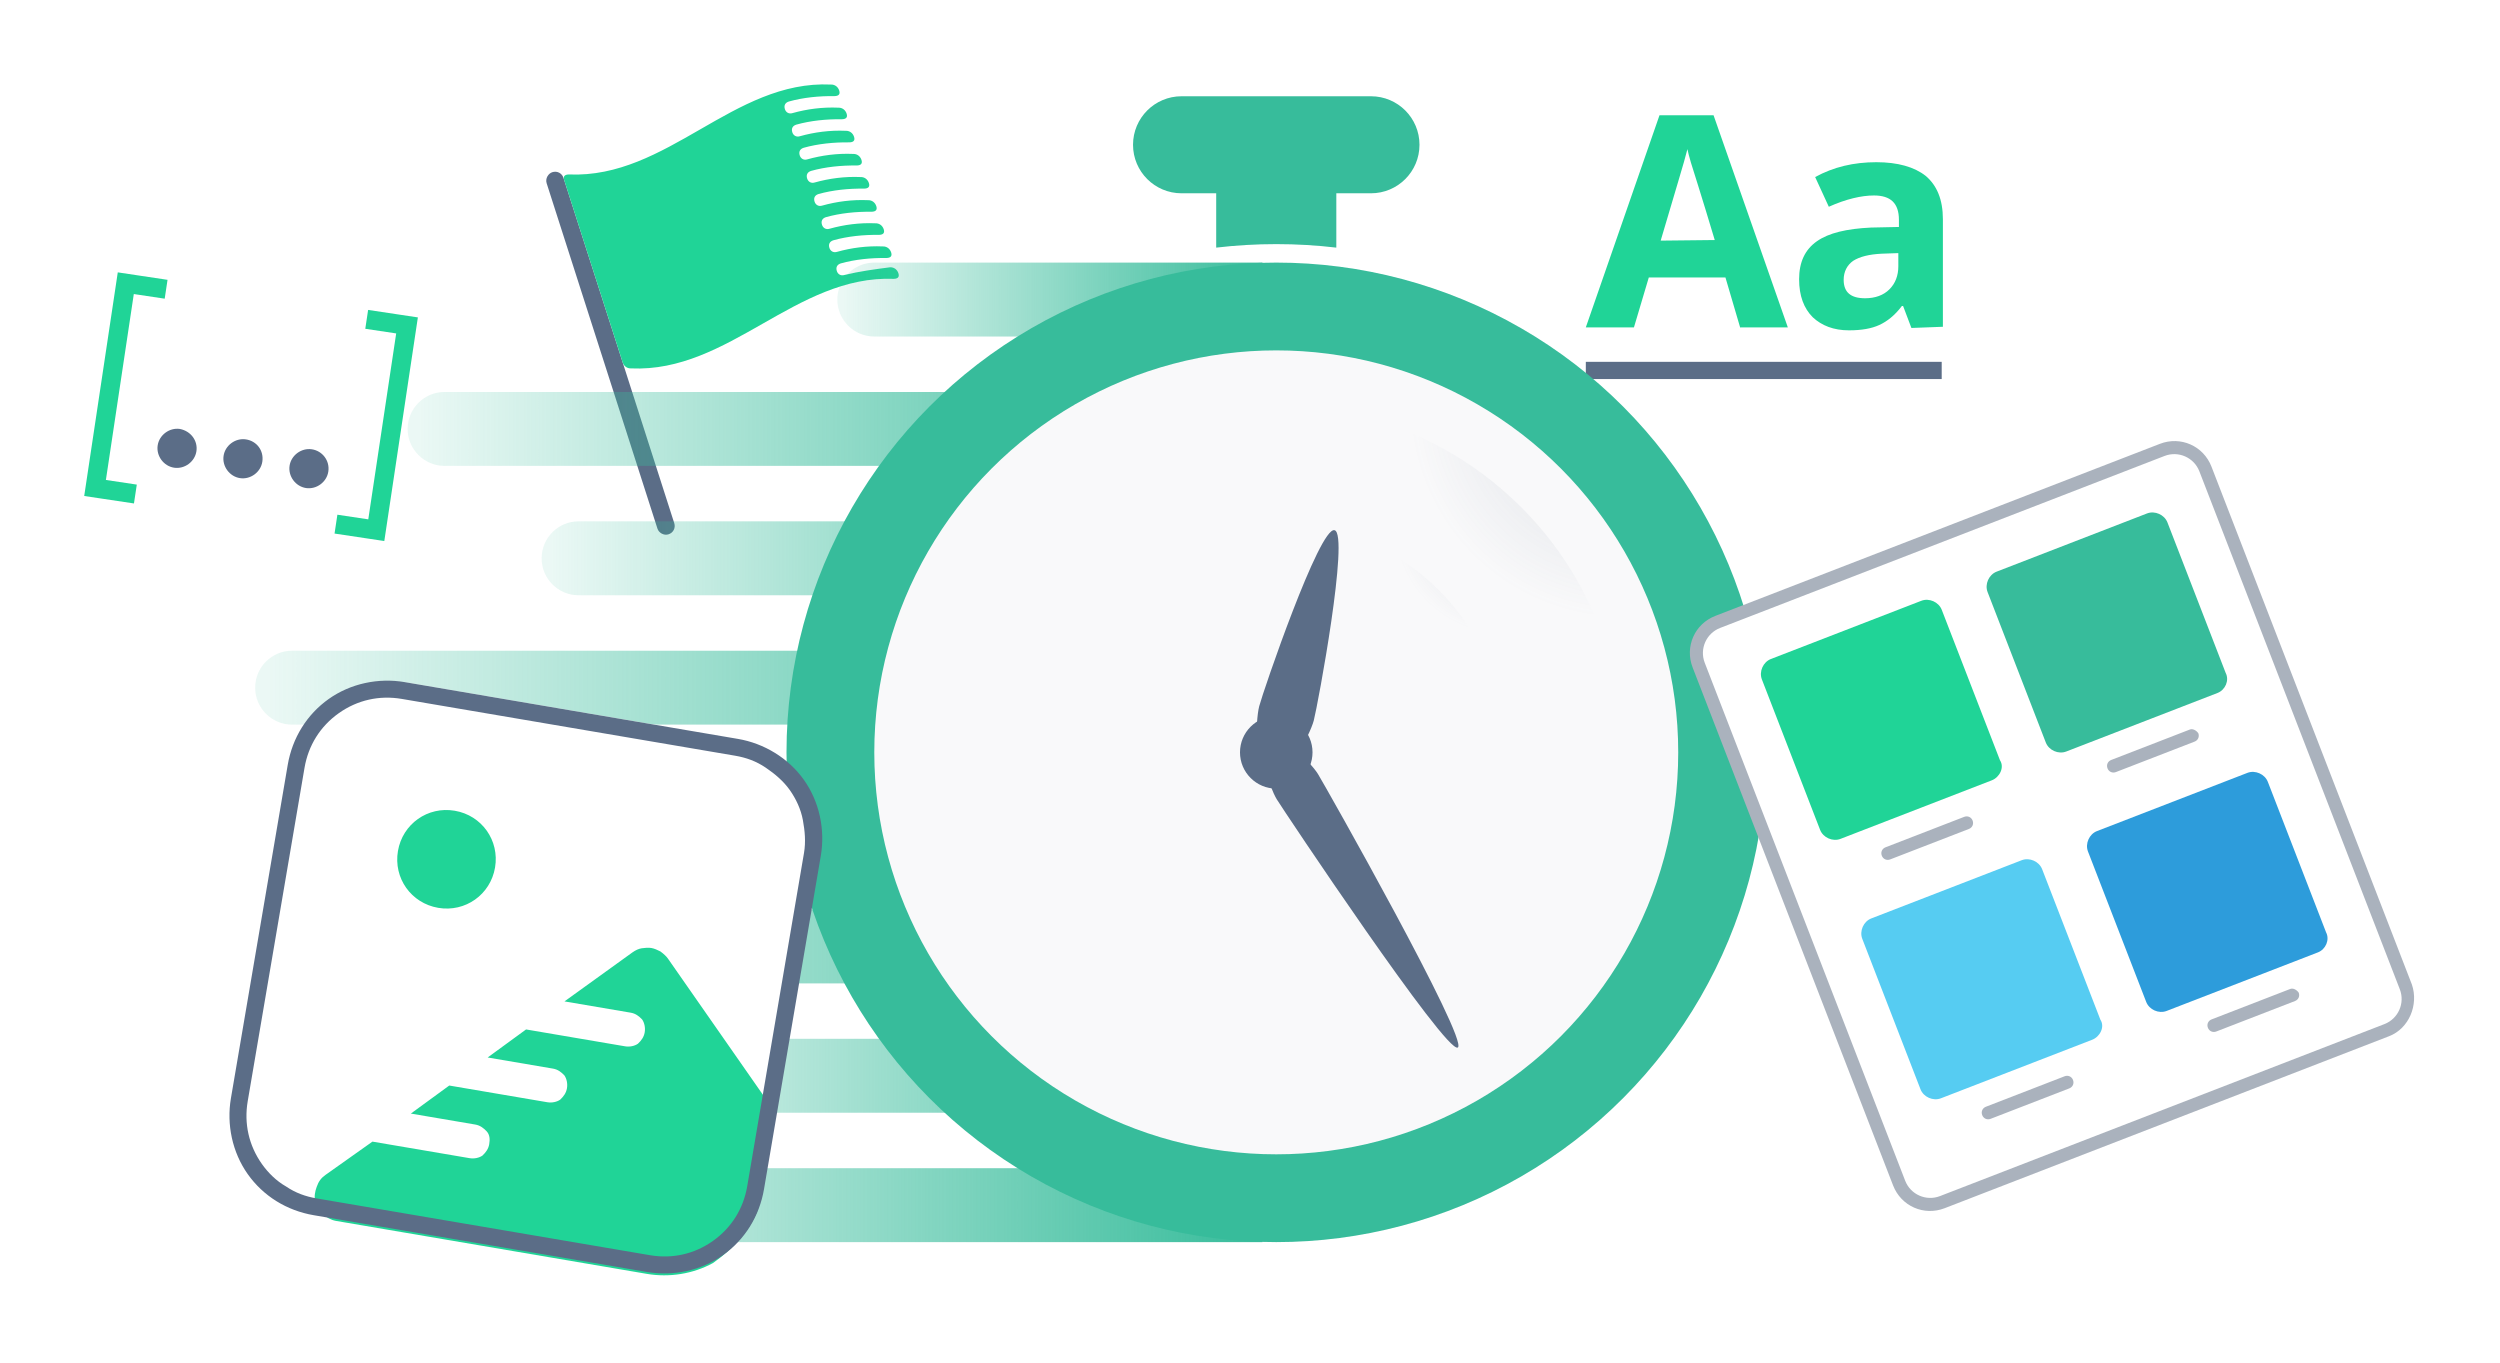 <svg width="475" height="259" viewBox="0 0 475 259" fill="none" xmlns="http://www.w3.org/2000/svg">
<g filter="url(#filter0_d)">
<path d="M127.024 93.519C126.126 93.807 125.17 93.233 124.914 92.434L103.864 26.824C103.576 25.925 104.15 24.97 104.949 24.713C105.848 24.425 106.771 24.9 107.06 25.799L128.11 91.408C128.398 92.307 127.923 93.23 127.024 93.519Z" fill="#5B6D87"/>
<path d="M160.449 44.245C159.75 44.469 159.191 44.098 158.998 43.499C158.774 42.8 159.045 42.273 159.744 42.048C162.473 41.283 165.461 40.985 168.446 41.019C169.209 40.994 169.544 40.666 169.32 39.967C169.096 39.268 168.504 38.797 167.741 38.822C164.724 38.688 161.768 39.086 159.039 39.851C158.34 40.075 157.781 39.704 157.589 39.105C157.364 38.406 157.636 37.879 158.335 37.654C161.063 36.889 164.051 36.591 167.036 36.625C167.799 36.6 168.134 36.272 167.91 35.573C167.686 34.874 167.094 34.403 166.331 34.428C163.314 34.294 160.358 34.692 157.63 35.457C156.931 35.682 156.371 35.31 156.179 34.711C155.955 34.012 156.226 33.485 156.925 33.26C159.653 32.495 162.642 32.197 165.626 32.231C166.389 32.206 166.725 31.878 166.5 31.179C166.276 30.48 165.684 30.009 164.921 30.034C161.905 29.9 158.948 30.298 156.22 31.063C155.521 31.288 154.961 30.916 154.769 30.317C154.545 29.618 154.816 29.091 155.515 28.866C158.243 28.101 161.232 27.803 164.216 27.837C164.98 27.812 165.315 27.485 165.091 26.785C164.866 26.086 164.275 25.615 163.512 25.64C160.495 25.506 157.539 25.904 154.81 26.669C154.111 26.894 153.552 26.523 153.359 25.923C153.135 25.224 153.406 24.697 154.105 24.472C156.834 23.707 159.822 23.409 162.807 23.443C163.57 23.419 163.905 23.091 163.681 22.392C163.457 21.692 162.865 21.221 162.102 21.246C159.085 21.113 156.129 21.51 153.4 22.275C152.701 22.5 152.142 22.128 151.95 21.529C151.725 20.83 151.997 20.303 152.696 20.078C155.424 19.313 158.412 19.015 161.397 19.049C162.16 19.024 162.495 18.697 162.271 17.998C162.047 17.299 161.455 16.828 160.692 16.852C157.675 16.718 154.719 17.116 151.991 17.881C151.292 18.106 150.732 17.735 150.54 17.135C150.316 16.436 150.587 15.909 151.286 15.684C154.014 14.919 157.003 14.621 159.987 14.655C160.75 14.63 161.086 14.303 160.861 13.604C160.637 12.905 160.045 12.434 159.282 12.458C156.266 12.325 153.309 12.722 150.581 13.488C149.882 13.712 149.322 13.341 149.13 12.742C148.906 12.042 149.177 11.515 149.876 11.29C152.604 10.525 155.593 10.227 158.577 10.261C159.341 10.237 159.676 9.909 159.452 9.21C159.227 8.511 158.636 8.04 157.873 8.064C139.309 7.191 126.825 25.956 108.062 25.147C107.299 25.171 106.964 25.499 107.188 26.198C110.904 37.782 114.589 49.266 118.306 60.85C118.53 61.55 119.121 62.02 119.885 61.996C138.548 62.837 151.196 44.24 169.827 44.981C170.59 44.957 170.926 44.629 170.701 43.93C170.477 43.231 169.885 42.76 169.122 42.784C166.266 43.15 163.309 43.548 160.449 44.245Z" fill="#20D497"/>
</g>
<g filter="url(#filter1_d)">
<path d="M368.923 60.748H301.306V64.021H368.923V60.748Z" fill="#5B6D87"/>
<path d="M330.656 54.313L327.834 44.718H313.272L310.45 54.2H301.306L315.304 13.901H325.576L339.686 54.2H330.656V54.313ZM325.802 37.606C323.205 28.914 321.625 24.06 321.286 22.931C320.948 21.803 320.722 20.9 320.609 20.335C320.045 22.706 318.238 28.463 315.529 37.719L325.802 37.606Z" fill="#20D497"/>
<path d="M363.166 54.313L361.586 50.136H361.36C360.005 51.942 358.538 53.071 357.07 53.748C355.603 54.426 353.684 54.764 351.313 54.764C348.378 54.764 346.121 53.861 344.427 52.281C342.734 50.588 341.831 48.217 341.831 45.056C341.831 41.783 342.96 39.412 345.218 37.832C347.475 36.251 350.862 35.461 355.49 35.236L360.795 35.123V33.768C360.795 30.607 359.215 29.14 356.054 29.14C353.684 29.14 350.749 29.817 347.475 31.285L344.879 25.64C348.378 23.721 352.216 22.818 356.506 22.818C360.57 22.818 363.73 23.721 365.875 25.415C368.02 27.221 369.149 29.93 369.149 33.655V54.087L363.166 54.313ZM360.683 40.09L357.522 40.202C355.151 40.315 353.345 40.767 352.103 41.557C350.975 42.347 350.297 43.589 350.297 45.169C350.297 47.54 351.652 48.669 354.361 48.669C356.28 48.669 357.86 48.104 358.989 46.975C360.118 45.846 360.683 44.379 360.683 42.573V40.09Z" fill="#20D497"/>
</g>
<path fill-rule="evenodd" clip-rule="evenodd" d="M224.493 36.725H231.077V47.049C234.82 46.608 238.628 46.382 242.489 46.382C246.35 46.382 250.159 46.608 253.901 47.049V36.725H260.485C265.576 36.725 269.703 32.599 269.703 27.508C269.703 22.417 265.576 18.29 260.485 18.29H243.984C243.956 18.29 243.929 18.29 243.901 18.29H241.077C241.049 18.29 241.022 18.29 240.994 18.29H224.493C219.402 18.29 215.275 22.417 215.275 27.508C215.275 32.599 219.402 36.725 224.493 36.725Z" fill="#37BC9B"/>
<path d="M159.092 56.916C159.092 53.037 162.236 49.893 166.115 49.893H239.855V63.939H166.115C162.236 63.939 159.092 60.795 159.092 56.916Z" fill="url(#paint0_linear)"/>
<path d="M88.863 228.978C88.863 225.099 92.007 221.955 95.886 221.955H239.856V236H95.886C92.007 236 88.863 232.856 88.863 228.978Z" fill="url(#paint1_linear)"/>
<path d="M109.054 204.397C109.054 200.519 112.198 197.375 116.077 197.375H239.856V211.42H116.077C112.198 211.42 109.054 208.276 109.054 204.397Z" fill="url(#paint2_linear)"/>
<path d="M68.672 179.817C68.672 175.939 71.816 172.794 75.695 172.794H239.855V186.84H75.695C71.816 186.84 68.672 183.696 68.672 179.817Z" fill="url(#paint3_linear)"/>
<path d="M88.863 155.237C88.863 151.358 92.007 148.214 95.886 148.214H239.856V162.26H95.886C92.007 162.26 88.863 159.115 88.863 155.237Z" fill="url(#paint4_linear)"/>
<path d="M48.481 130.657C48.481 126.778 51.625 123.634 55.504 123.634H239.855V137.68H55.504C51.625 137.68 48.481 134.535 48.481 130.657Z" fill="url(#paint5_linear)"/>
<path d="M102.909 106.077C102.909 102.198 106.053 99.054 109.931 99.054H239.855V113.1H109.931C106.053 113.1 102.909 109.955 102.909 106.077Z" fill="url(#paint6_linear)"/>
<path d="M77.451 81.497C77.451 77.618 80.595 74.474 84.474 74.474H239.856V88.519H84.474C80.595 88.519 77.451 85.375 77.451 81.497Z" fill="url(#paint7_linear)"/>
<circle r="93.054" transform="matrix(1 0 0 -1 242.489 142.947)" fill="#37BC9B"/>
<circle r="76.374" transform="matrix(1 0 0 -1 242.489 142.947)" fill="#F9F9FA"/>
<circle opacity="0.2" r="65.84" transform="matrix(1 0 0 -1 242.489 142.947)" fill="url(#paint8_angular)"/>
<circle opacity="0.2" r="43.638" transform="matrix(1 0 0 -1 242.489 142.947)" fill="url(#paint9_angular)"/>
<circle r="6.89" transform="matrix(-1 0 0 1 242.489 142.947)" fill="#5B6D87"/>
<path d="M250.413 147.061C249.084 144.9 242.244 137.704 240.083 139.034C237.922 140.363 241.259 149.713 242.588 151.874C243.917 154.035 274.822 200.356 276.983 199.027C279.144 197.698 251.742 149.222 250.413 147.061Z" fill="#5B6D87"/>
<path d="M253.567 100.738C250.705 99.987 240.001 131.319 239.25 134.181C238.498 137.044 238.267 147.379 241.129 148.13C243.992 148.882 248.865 139.765 249.617 136.902C250.368 134.039 256.43 101.49 253.567 100.738Z" fill="#5B6D87"/>
<g filter="url(#filter2_d)">
<path d="M326.373 110.162L410.825 77.479C414.111 76.207 417.757 77.819 419.029 81.105L457.116 179.522C458.387 182.808 456.776 186.454 453.49 187.726L369.039 220.408C365.753 221.68 362.107 220.068 360.835 216.782L322.748 118.366C321.476 115.08 323.087 111.433 326.373 110.162Z" fill="white"/>
<path d="M453.935 188.876L369.484 221.559C365.541 223.085 361.211 221.171 359.685 217.228L321.597 118.811C320.071 114.868 321.985 110.538 325.928 109.012L410.38 76.329C414.323 74.803 418.653 76.717 420.179 80.66L458.266 179.077C459.564 182.92 457.714 187.414 453.935 188.876ZM326.819 111.312C324.19 112.33 322.88 115.292 323.898 117.921L361.985 216.338C363.002 218.967 365.965 220.276 368.594 219.258L453.045 186.576C455.674 185.559 456.983 182.596 455.966 179.967L417.878 81.55C416.861 78.922 413.899 77.612 411.27 78.63L326.819 111.312Z" fill="#AAB2BD"/>
<path d="M440.406 172.953L411.653 184.081C410.174 184.653 408.351 183.847 407.779 182.368L396.715 153.78C396.143 152.301 396.948 150.478 398.427 149.906L427.016 138.842C428.494 138.27 430.317 139.076 430.89 140.554L441.953 169.143C442.69 170.558 441.884 172.381 440.406 172.953Z" fill="#2D9CDB"/>
<path d="M435.158 179.896L420.207 185.682C419.549 185.937 419.247 186.62 419.502 187.278C419.756 187.935 420.44 188.237 421.097 187.983L436.048 182.196C436.705 181.942 437.008 181.258 436.753 180.601C436.335 180.008 435.651 179.705 435.158 179.896Z" fill="#AAB2BD"/>
<path d="M421.33 123.664L392.578 134.791C391.099 135.363 389.276 134.558 388.703 133.079L377.64 104.49C377.067 103.012 377.873 101.189 379.352 100.616L407.941 89.552C409.419 88.98 411.242 89.786 411.815 91.265L422.878 119.853C423.615 121.268 422.809 123.091 421.33 123.664Z" fill="#37BC9B"/>
<path d="M416.083 130.606L401.132 136.392C400.474 136.647 400.172 137.33 400.427 137.988C400.681 138.645 401.365 138.947 402.022 138.693L416.973 132.906C417.63 132.652 417.933 131.968 417.678 131.311C417.26 130.717 416.576 130.415 416.083 130.606Z" fill="#AAB2BD"/>
<path d="M397.523 189.549L368.77 200.677C367.292 201.249 365.468 200.443 364.896 198.965L353.832 170.376C353.26 168.897 354.066 167.074 355.545 166.502L384.133 155.438C385.612 154.866 387.435 155.672 388.007 157.15L399.071 185.739C399.972 187.091 399.002 188.977 397.523 189.549Z" fill="#56CCF2"/>
<path d="M392.276 196.492L377.324 202.279C376.667 202.533 376.365 203.217 376.619 203.874C376.874 204.531 377.557 204.833 378.214 204.579L393.166 198.793C393.823 198.538 394.125 197.855 393.871 197.197C393.617 196.54 392.933 196.238 392.276 196.492Z" fill="#AAB2BD"/>
<path d="M378.447 140.259L349.695 151.386C348.216 151.959 346.393 151.153 345.82 149.674L334.757 121.086C334.184 119.607 334.99 117.784 336.469 117.211L365.057 106.148C366.536 105.576 368.359 106.381 368.931 107.86L379.995 136.448C380.896 137.8 379.926 139.687 378.447 140.259Z" fill="#20D497"/>
<path d="M373.2 147.201L358.249 152.987C357.591 153.241 357.289 153.925 357.544 154.582C357.798 155.239 358.482 155.542 359.139 155.287L374.09 149.501C374.747 149.247 375.05 148.563 374.795 147.906C374.541 147.249 373.857 146.947 373.2 147.201Z" fill="#AAB2BD"/>
</g>
<g filter="url(#filter3_d)">
<path d="M79.395 52.306L78.857 55.888L73.555 91.213L73.017 94.796L69.435 94.258L63.564 93.377L64.102 89.794L69.973 90.676L75.275 55.351L69.404 54.469L69.942 50.887L75.813 51.768L79.395 52.306ZM22.377 43.748L21.84 47.33L16.538 82.655L16 86.238L19.582 86.775L25.453 87.656L25.991 84.074L20.12 83.193L25.422 47.868L31.293 48.749L31.831 45.167L25.96 44.286L22.377 43.748Z" fill="#20D497"/>
<path d="M37.32 77.736C37.022 79.726 35.076 81.164 33.086 80.865C31.096 80.567 29.658 78.621 29.957 76.631C30.256 74.641 32.201 73.203 34.191 73.502C36.266 73.915 37.619 75.746 37.32 77.736ZM46.714 75.483C44.724 75.184 42.779 76.622 42.48 78.612C42.181 80.603 43.619 82.548 45.609 82.847C47.599 83.145 49.545 81.708 49.843 79.718C50.157 77.628 48.804 75.797 46.714 75.483ZM59.252 77.365C57.262 77.066 55.316 78.504 55.018 80.494C54.719 82.484 56.157 84.43 58.147 84.729C60.137 85.027 62.083 83.59 62.381 81.6C62.695 79.51 61.242 77.664 59.252 77.365Z" fill="#5B6D87"/>
</g>
<g filter="url(#filter4_d)">
<path d="M78.12 121.812L138.788 132.148C149.963 134.052 157.469 144.64 155.565 155.816L145.229 216.484C143.325 227.659 132.737 235.165 121.561 233.261L60.893 222.925C49.718 221.021 42.212 210.433 44.116 199.257L54.452 138.589C56.356 127.414 66.944 119.908 78.12 121.812Z" fill="white"/>
<path d="M143.907 222.098L146.808 205.069C146.929 204.359 146.843 203.797 146.756 203.235C146.669 202.672 146.405 202.08 145.964 201.457L126.892 174.112C126.598 173.697 126.126 173.252 125.477 172.776C124.975 172.508 124.296 172.21 123.763 172.119C123.231 172.028 122.491 172.085 121.929 172.171C121.367 172.258 120.774 172.522 120.151 172.964L107.249 182.266L119.844 184.411C120.731 184.563 121.38 185.038 121.999 185.691C122.44 186.314 122.644 187.262 122.493 188.149C122.342 189.035 121.866 189.685 121.213 190.303C120.59 190.745 119.643 190.949 118.756 190.798L99.952 187.594L92.656 192.922L105.073 195.038C105.96 195.189 106.609 195.665 107.228 196.318C107.669 196.941 107.873 197.888 107.722 198.775C107.571 199.662 107.095 200.311 106.442 200.93C105.819 201.371 104.872 201.575 103.985 201.424L85.359 198.251L78.062 203.579L90.302 205.664C91.189 205.815 91.838 206.291 92.457 206.944C93.076 207.597 93.102 208.514 92.951 209.401C92.8 210.288 92.325 210.937 91.671 211.556C91.049 211.998 90.101 212.201 89.214 212.05L70.766 208.907L61.838 215.235C61.008 215.824 60.532 216.473 60.173 217.507C59.845 218.364 59.664 219.428 59.898 220.198C60.101 221.146 60.513 221.946 61.309 222.629C61.928 223.282 62.931 223.818 63.819 223.97L122.89 234.034C127.147 234.759 131.646 234.065 135.47 231.978C139.207 229.329 142.325 226.027 143.907 222.098Z" fill="#20D497"/>
<path d="M83.262 164.489C88.406 165.365 93.181 161.981 94.058 156.836C94.934 151.692 91.549 146.917 86.405 146.04C81.26 145.164 76.485 148.549 75.609 153.693C74.733 158.837 78.117 163.612 83.262 164.489Z" fill="#20D497"/>
<path d="M139.663 135.583C141.791 135.945 143.682 136.633 145.482 137.852C147.283 139.072 148.875 140.438 150.053 142.099C151.23 143.76 152.169 145.745 152.547 147.818C152.924 149.89 153.123 151.932 152.761 154.06L141.971 217.389C141.246 221.646 138.985 225.277 135.455 227.779C131.926 230.281 127.751 231.212 123.494 230.487L60.165 219.698C58.037 219.335 56.146 218.648 54.346 217.428C52.515 216.386 50.953 214.842 49.776 213.181C47.274 209.652 46.342 205.477 47.067 201.22L57.857 137.892C58.582 133.634 60.843 130.004 64.373 127.502C67.902 125 72.077 124.068 76.334 124.794L139.663 135.583ZM140.207 132.39L76.878 121.6C71.911 120.754 66.612 121.859 62.46 124.803C58.307 127.746 55.54 132.203 54.664 137.348L43.874 200.676C43.028 205.643 44.133 210.942 47.077 215.095C50.02 219.247 54.477 222.014 59.621 222.891L122.95 233.68C127.917 234.526 133.216 233.421 137.368 230.478C141.521 227.534 144.288 223.077 145.164 217.933L155.954 154.604C156.8 149.637 155.695 144.338 152.752 140.186C149.808 136.034 145.174 133.236 140.207 132.39Z" fill="#5B6D87"/>
</g>
<defs>
<filter id="filter0_d" x="87.788" y="0.035" width="98.981" height="117.56" filterUnits="userSpaceOnUse" color-interpolation-filters="sRGB">
<feFlood flood-opacity="0" result="BackgroundImageFix"/>
<feColorMatrix in="SourceAlpha" type="matrix" values="0 0 0 0 0 0 0 0 0 0 0 0 0 0 0 0 0 0 127 0" result="hardAlpha"/>
<feOffset dy="8"/>
<feGaussianBlur stdDeviation="8"/>
<feColorMatrix type="matrix" values="0 0 0 0 0.114 0 0 0 0 0.075 0 0 0 0 0.2 0 0 0 0.1 0"/>
<feBlend mode="normal" in2="BackgroundImageFix" result="effect1_dropShadow"/>
<feBlend mode="normal" in="SourceGraphic" in2="effect1_dropShadow" result="shape"/>
</filter>
<filter id="filter1_d" x="285.306" y="5.901" width="99.843" height="82.12" filterUnits="userSpaceOnUse" color-interpolation-filters="sRGB">
<feFlood flood-opacity="0" result="BackgroundImageFix"/>
<feColorMatrix in="SourceAlpha" type="matrix" values="0 0 0 0 0 0 0 0 0 0 0 0 0 0 0 0 0 0 127 0" result="hardAlpha"/>
<feOffset dy="8"/>
<feGaussianBlur stdDeviation="8"/>
<feColorMatrix type="matrix" values="0 0 0 0 0.114 0 0 0 0 0.075 0 0 0 0 0.2 0 0 0 0.1 0"/>
<feBlend mode="normal" in2="BackgroundImageFix" result="effect1_dropShadow"/>
<feBlend mode="normal" in="SourceGraphic" in2="effect1_dropShadow" result="shape"/>
</filter>
<filter id="filter2_d" x="305.073" y="67.805" width="169.606" height="178.278" filterUnits="userSpaceOnUse" color-interpolation-filters="sRGB">
<feFlood flood-opacity="0" result="BackgroundImageFix"/>
<feColorMatrix in="SourceAlpha" type="matrix" values="0 0 0 0 0 0 0 0 0 0 0 0 0 0 0 0 0 0 127 0" result="hardAlpha"/>
<feOffset dy="8"/>
<feGaussianBlur stdDeviation="8"/>
<feColorMatrix type="matrix" values="0 0 0 0 0.114 0 0 0 0 0.075 0 0 0 0 0.2 0 0 0 0.1 0"/>
<feBlend mode="normal" in2="BackgroundImageFix" result="effect1_dropShadow"/>
<feBlend mode="normal" in="SourceGraphic" in2="effect1_dropShadow" result="shape"/>
</filter>
<filter id="filter3_d" x="0" y="35.748" width="95.395" height="83.048" filterUnits="userSpaceOnUse" color-interpolation-filters="sRGB">
<feFlood flood-opacity="0" result="BackgroundImageFix"/>
<feColorMatrix in="SourceAlpha" type="matrix" values="0 0 0 0 0 0 0 0 0 0 0 0 0 0 0 0 0 0 127 0" result="hardAlpha"/>
<feOffset dy="8"/>
<feGaussianBlur stdDeviation="8"/>
<feColorMatrix type="matrix" values="0 0 0 0 0.114 0 0 0 0 0.075 0 0 0 0 0.2 0 0 0 0.1 0"/>
<feBlend mode="normal" in2="BackgroundImageFix" result="effect1_dropShadow"/>
<feBlend mode="normal" in="SourceGraphic" in2="effect1_dropShadow" result="shape"/>
</filter>
<filter id="filter4_d" x="27.598" y="113.324" width="144.632" height="144.988" filterUnits="userSpaceOnUse" color-interpolation-filters="sRGB">
<feFlood flood-opacity="0" result="BackgroundImageFix"/>
<feColorMatrix in="SourceAlpha" type="matrix" values="0 0 0 0 0 0 0 0 0 0 0 0 0 0 0 0 0 0 127 0" result="hardAlpha"/>
<feOffset dy="8"/>
<feGaussianBlur stdDeviation="8"/>
<feColorMatrix type="matrix" values="0 0 0 0 0.114 0 0 0 0 0.075 0 0 0 0 0.2 0 0 0 0.1 0"/>
<feBlend mode="normal" in2="BackgroundImageFix" result="effect1_dropShadow"/>
<feBlend mode="normal" in="SourceGraphic" in2="effect1_dropShadow" result="shape"/>
</filter>
<linearGradient id="paint0_linear" x1="239.855" y1="56.916" x2="159.97" y2="56.916" gradientUnits="userSpaceOnUse">
<stop stop-color="#37BC9B"/>
<stop offset="1" stop-color="#37BC9B" stop-opacity="0.1"/>
</linearGradient>
<linearGradient id="paint1_linear" x1="239.856" y1="228.978" x2="90.504" y2="228.978" gradientUnits="userSpaceOnUse">
<stop stop-color="#37BC9B"/>
<stop offset="1" stop-color="#37BC9B" stop-opacity="0.1"/>
</linearGradient>
<linearGradient id="paint2_linear" x1="239.856" y1="204.397" x2="110.475" y2="204.397" gradientUnits="userSpaceOnUse">
<stop stop-color="#37BC9B"/>
<stop offset="1" stop-color="#37BC9B" stop-opacity="0.1"/>
</linearGradient>
<linearGradient id="paint3_linear" x1="239.855" y1="179.817" x2="70.533" y2="179.817" gradientUnits="userSpaceOnUse">
<stop stop-color="#37BC9B"/>
<stop offset="1" stop-color="#37BC9B" stop-opacity="0.1"/>
</linearGradient>
<linearGradient id="paint4_linear" x1="239.856" y1="155.237" x2="90.504" y2="155.237" gradientUnits="userSpaceOnUse">
<stop stop-color="#37BC9B"/>
<stop offset="1" stop-color="#37BC9B" stop-opacity="0.1"/>
</linearGradient>
<linearGradient id="paint5_linear" x1="239.855" y1="130.657" x2="50.561" y2="130.657" gradientUnits="userSpaceOnUse">
<stop stop-color="#37BC9B"/>
<stop offset="1" stop-color="#37BC9B" stop-opacity="0.1"/>
</linearGradient>
<linearGradient id="paint6_linear" x1="239.855" y1="106.077" x2="104.397" y2="106.077" gradientUnits="userSpaceOnUse">
<stop stop-color="#37BC9B"/>
<stop offset="1" stop-color="#37BC9B" stop-opacity="0.1"/>
</linearGradient>
<linearGradient id="paint7_linear" x1="239.856" y1="81.497" x2="79.216" y2="81.497" gradientUnits="userSpaceOnUse">
<stop stop-color="#37BC9B"/>
<stop offset="1" stop-color="#37BC9B" stop-opacity="0.1"/>
</linearGradient>
<radialGradient id="paint8_angular" cx="0" cy="0" r="1" gradientUnits="userSpaceOnUse" gradientTransform="translate(65.84 65.84) rotate(-58.065) scale(65.854)">
<stop stop-color="#5B6D87"/>
<stop offset="0.616" stop-color="#5B6D87" stop-opacity="0"/>
<stop offset="0.998" stop-color="#5B6D87" stop-opacity="0"/>
</radialGradient>
<radialGradient id="paint9_angular" cx="0" cy="0" r="1" gradientUnits="userSpaceOnUse" gradientTransform="translate(43.638 43.638) rotate(76.504) scale(39.366)">
<stop stop-color="#5B6D87"/>
<stop offset="0.541" stop-color="#5B6D87" stop-opacity="0"/>
<stop offset="0.993" stop-color="#5B6D87" stop-opacity="0"/>
</radialGradient>
</defs>
</svg>
